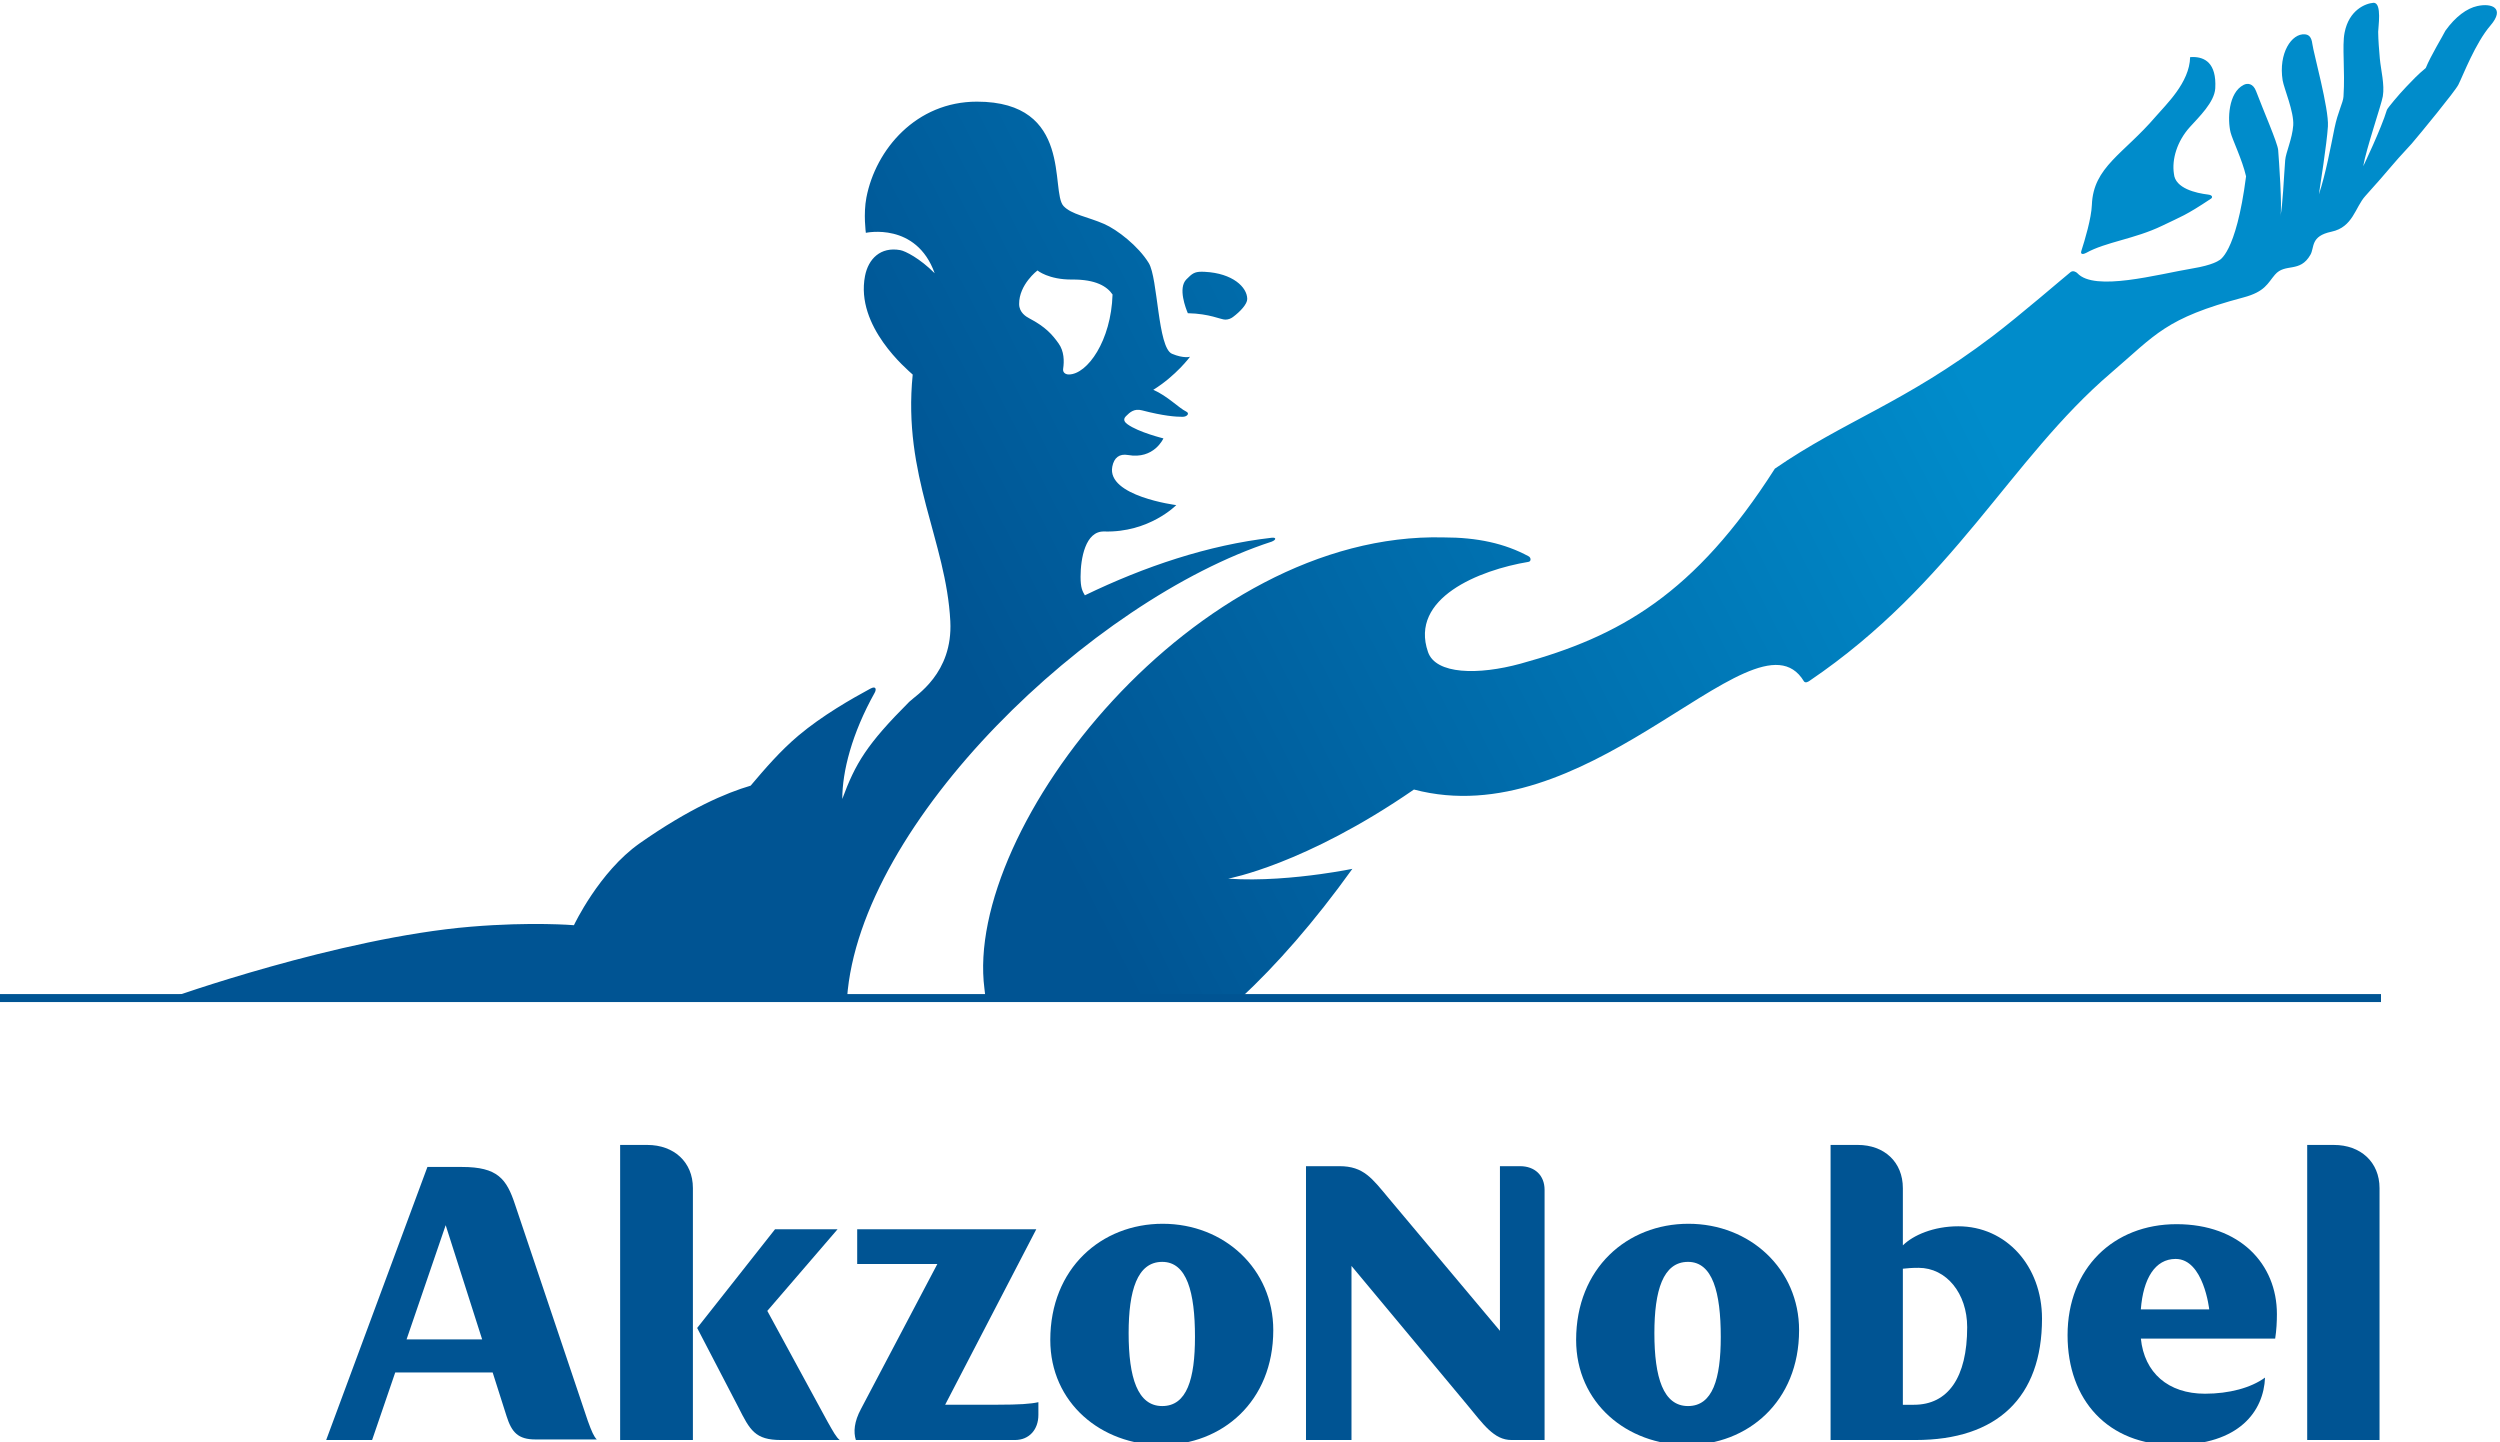 <?xml version="1.0" encoding="UTF-8"?>
<!-- Creator: CorelDRAW 2019 (64-Bit) -->
<svg xmlns="http://www.w3.org/2000/svg" xmlns:xlink="http://www.w3.org/1999/xlink" xmlns:xodm="http://www.corel.com/coreldraw/odm/2003" xml:space="preserve" width="50mm" height="28.844mm" version="1.1" style="shape-rendering:geometricPrecision; text-rendering:geometricPrecision; image-rendering:optimizeQuality; fill-rule:evenodd; clip-rule:evenodd" viewBox="0 0 5000 2884.4">
 <defs>
  <style type="text/css">
   <![CDATA[
    .fil8 {fill:#005493;fill-rule:nonzero}
    .fil5 {fill:#76B82A;fill-rule:nonzero}
    .fil4 {fill:#C8D300;fill-rule:nonzero}
    .fil3 {fill:#E30613;fill-rule:nonzero}
    .fil1 {fill:#E8308A;fill-rule:nonzero}
    .fil0 {fill:#F18700;fill-rule:nonzero}
    .fil2 {fill:#FFED00;fill-rule:nonzero}
    .fil6 {fill:white;fill-rule:nonzero}
    .fil7 {fill:url(#id0)}
   ]]>
  </style>
  <linearGradient id="id0" gradientUnits="userSpaceOnUse" x1="357.71" y1="2034.2" x2="4836.3" y2="-255.77">
   <stop offset="0" style="stop-opacity:1; stop-color:#005493"></stop>
   <stop offset="0.341" style="stop-opacity:1; stop-color:#005493"></stop>
   <stop offset="0.749" style="stop-opacity:1; stop-color:#008CCB"></stop>
   <stop offset="1" style="stop-opacity:1; stop-color:#008CCB"></stop>
  </linearGradient>
 </defs>
<symbol id="Fm3-61-0" viewBox="177163.88 -412764.73 78115.75 77813.89">
 <polygon class="fil0" points="235345.1,-353796.2 195672.84,-392751.97 190480.27,-387866.14 208742.13,-369943.58 228471.05,-347328.16 "></polygon>
 <polygon class="fil1" points="184023.82,-381791.08 221221.13,-340506.52 215316.69,-334950.84 198538.05,-354268.6 177163.88,-375336.42 "></polygon>
 <polygon class="fil2" points="241936.36,-359998.1 209236.36,-393043.18 203864.72,-400459.91 196231.04,-393277.21 220758.12,-370823.23 235845.02,-354266.45 "></polygon>
 <polygon class="fil3" points="190029.6,-387442.11 203490.51,-372296.93 228484.92,-347341.22 222230.03,-341455.8 191962.69,-374642.41 183792.88,-381573.79 "></polygon>
 <polygon class="fil4" points="248424.06,-366102.5 234125.55,-380459.67 211257.76,-407416.3 203651.27,-400259.11 235765.97,-368810.63 242187.16,-360234.11 "></polygon>
 <polygon class="fil5" points="216941.97,-412764.73 230403.08,-397619.63 255279.63,-372552.76 248312.59,-365997.61 218875.33,-399965.25 210705.14,-406896.31 "></polygon>
</symbol>
<symbol id="Fm4-63-0" viewBox="118558.3 -413721.54 77773.75 78143.62">
 <polygon class="fil0" points="138555.09,-354368.3 175096.55,-396274.91 169912.17,-401169.45 153100.93,-381879.67 131691.87,-360847.87 "></polygon>
 <polygon class="fil1" points="163465.92,-407255.34 124453.43,-367681.64 118558.3,-373247.21 136849.93,-391138.89 156616.88,-413721.54 "></polygon>
 <polygon class="fil2" points="145135.89,-348155.37 176189.37,-382752.36 183275.44,-388553.23 175653.85,-395748.77 154689.68,-369936.72 139054.08,-353897.08 "></polygon>
 <polygon class="fil3" points="169462.23,-401594.25 155139.59,-387261.24 131705.73,-360834.73 125460.68,-366730.63 156799.24,-398907.6 163235.35,-407473.01 "></polygon>
 <polygon class="fil4" points="151613.29,-342040.02 165099.71,-357162.55 190656.83,-381584.47 183062.34,-388754.4 153568.07,-354836.12 145386.34,-347918.92 "></polygon>
 <polygon class="fil5" points="196332.05,-376226.53 182009.55,-361893.31 158457.68,-335577.92 151502,-342145.13 183669.33,-373539.6 190105.06,-382105.4 "></polygon>
</symbol>
<symbol id="Fm0-21-0" viewBox="47000.86 -193909.84 136499.98 138000">
 <polygon class="fil6" points="101783.26,-193909.84 128783.25,-193909.84 183500.84,-55909.84 47000.86,-55909.84 "></polygon>
</symbol>
<symbol id="Fm0-28-0" viewBox="159229.06 -390415.09 55122.37 55728.13">
 <polygon class="fil6" points="181351.68,-390415.09 192254.99,-390415.09 214351.43,-334686.96 159229.06,-334686.96 "></polygon>
</symbol>
<symbol id="Fm0-35-0" viewBox="241740.56 -193909.87 136500.03 138000.03">
 <polygon class="fil6" points="323458.19,-193909.84 296458.16,-193909.87 241740.56,-55909.84 378240.59,-55909.84 "></polygon>
</symbol>
<symbol id="Fm0-42-0" viewBox="193181.08 -397963.91 62241.29 63199.96">
 <polygon class="fil6" points="201121.9,-397963.91 193181.08,-390492.18 215277.25,-334763.95 255422.37,-372537.59 "></polygon>
</symbol>
<symbol id="Fm0-55-0" viewBox="47232.49 -193756.98 136155.68 137577.65">
 <polygon class="fil0" points="115012.43,-56179.95 120454.76,-193756.97 138110.37,-193756.97 135589.07,-130444.89 138385.58,-56179.95 "></polygon>
 <polygon class="fil1" points="160063.39,-193756.98 163036.28,-56179.96 183112.55,-56179.96 180591.35,-119491.3 183388.17,-193756.98 "></polygon>
 <polygon class="fil2" points="92601.12,-56179.95 95499.15,-171265.8 92601.12,-193756.97 118556.74,-193756.97 112425.89,-111641.06 113312.91,-56179.95 "></polygon>
 <polygon class="fil3" points="139642.72,-193756.98 141066.78,-143600.66 138338.26,-56179.96 159606.03,-56179.96 157876.75,-167392.8 160848.62,-193756.98 "></polygon>
 <polygon class="fil4" points="70542.03,-56179.95 71965.67,-106336.2 67463.3,-193756.97 93326.82,-193756.97 88775.25,-82544.09 91748.24,-56179.95 "></polygon>
 <polygon class="fil5" points="48136.13,-193756.98 49559.69,-143600.66 47232.49,-56179.33 70920.95,-56179.96 66369.38,-167392.8 69342.34,-193756.98 "></polygon>
</symbol>
<symbol id="Fm0-49-0" viewBox="118369.37 -398628.68 62252.23 63194.14">
 <polygon class="fil6" points="180621.6,-391143.62 172693.34,-398628.68 118369.37,-373275.53 158451,-335434.54 "></polygon>
</symbol>
<symbol id="Fm1-57-0" viewBox="159322.6 -390353.37 54983.32 55557.55">
 <polygon class="fil0" points="186693.96,-334796.09 188891.73,-390353.37 196021.55,-390353.37 195003.36,-364786.26 196132.67,-334796.09 "></polygon>
 <polygon class="fil1" points="204886.75,-390353.35 206087.29,-334796.07 214194.65,-334796.07 213176.5,-360362.9 214305.92,-390353.35 "></polygon>
 <polygon class="fil2" points="177643.68,-334796.09 178813.98,-381270.82 177643.68,-390353.37 188125.27,-390353.37 185649.47,-357192.75 186007.65,-334796.09 "></polygon>
 <polygon class="fil3" points="196640.35,-390353.35 197215.41,-370098.86 196113.58,-334796.07 204702.06,-334796.07 204003.74,-379706.8 205203.89,-390353.35 "></polygon>
 <polygon class="fil4" points="168735.62,-334796.09 169310.51,-355050.51 167492.36,-390353.37 177936.74,-390353.37 176098.7,-345442.6 177299.27,-334796.09 "></polygon>
 <polygon class="fil5" points="159687.51,-390353.35 160262.4,-370098.86 159322.6,-334795.82 168888.63,-334796.07 167050.58,-379706.8 168251.16,-390353.35 "></polygon>
</symbol>
<symbol id="Fm2-59-0" viewBox="241853.26 -193756.98 136155.66 137577.65">
 <polygon class="fil0" points="310229.02,-56179.95 304786.68,-193756.97 287131.03,-193756.97 289652.34,-130444.89 286855.87,-56179.95 "></polygon>
 <polygon class="fil1" points="265178.04,-193756.98 262205.15,-56179.96 242128.88,-56179.96 244650.08,-119491.3 241853.26,-193756.98 "></polygon>
 <polygon class="fil2" points="332640.33,-56179.95 329742.26,-171265.8 332640.33,-193756.97 306684.71,-193756.97 312815.53,-111641.06 311928.5,-56179.95 "></polygon>
 <polygon class="fil3" points="285598.71,-193756.98 284174.65,-143600.66 286903.17,-56179.96 265635.4,-56179.96 267364.68,-167392.8 264392.81,-193756.98 "></polygon>
 <polygon class="fil4" points="354699.42,-56179.95 353275.78,-106336.2 357778.11,-193756.97 331914.59,-193756.97 336466.17,-82544.09 333493.2,-56179.95 "></polygon>
 <polygon class="fil5" points="377105.28,-193756.98 375681.68,-143600.66 378008.92,-56179.33 354320.46,-56179.96 358872.03,-167392.8 355899.07,-193756.98 "></polygon>
</symbol>
 <g id="Warstwa_x0020_1">
  <g id="_2083937567712">
   <path class="fil7" d="M4746.68 5.63c-15.47,1.2 -48.73,14.07 -57.51,59.72l0 0c-5.36,27.15 1.27,75.3 -2.2,127.94l0 0c-0.76,12.2 -11.25,30.13 -17.95,62.98l0 0c-7.7,37.6 -16.94,89.27 -31.21,132.54l0 0c2.02,-14.58 15.77,-100.33 18.02,-135.94l0 0c2.25,-35.45 -28.95,-147.3 -31.14,-165.03l0 0c-1.79,-14.32 -7.3,-18.48 -14.82,-19.18l0 0c-26.54,-2.37 -53.22,37.76 -44.59,92.03l0 0c2.7,16.26 23.08,63.21 21.19,90.09l0 0c-1.89,26.86 -14.86,54.3 -16.08,69.51l0 0c-2.96,37.76 -4.78,88.94 -9.55,112.5l0 0c3.85,-18.87 -2.99,-112.91 -4.52,-132.89l0 0c-1.2,-14.2 -30.15,-80.29 -44.06,-117.35l0 0c-5.9,-15.84 -16.98,-16.76 -24.74,-12.87l0 0c-31.24,15.62 -32.6,69.84 -26.36,95.09l0 0c3.67,14.71 23.27,54.35 30.98,87.89l0 0c-20.19,156.82 -54.34,168.18 -54.34,168.18l0 0c0,0 -11.75,9.31 -52.29,15.96l0 0c-71.19,11.97 -196.16,46.89 -230.72,9.64l0 0c-2.32,-2.52 -8.8,-6.18 -13.81,-2.09l0 0c-10.72,8.42 -101.58,86.89 -156.54,128.56l0 0c-175.09,132.77 -296.25,169 -434.71,264.41l0 0c-160.24,251.15 -310.42,335.6 -508.39,389.97l0 0c-85.03,23.28 -169.84,21.65 -185.3,-23.25l0 0c-37.41,-107.81 102.23,-163.94 201,-180.33l0 0c5.34,-0.82 5.44,-8.25 0.26,-11.08l0 0c-47.74,-25.86 -102.68,-37.81 -170.05,-37.81l0 0c-497.15,-12.38 -960.31,580.61 -918.34,902.72l0 0c0.61,6.43 1.51,12.69 2.45,19.02l0 0 509.84 0c71.74,-66.6 147.15,-152.35 223.58,-258.89l0 0c0,0 -25.55,5.29 -63.9,10.58l0 0c-49.42,6.84 -120.06,13.65 -184.59,9.09l0 0c0.46,-0.24 153.09,-27.52 371.63,-178.29l0 0c169.56,44.83 332.13,-36.69 466.4,-118.2l0 0c149.24,-90.6 263.5,-181.22 313.46,-98.35l0 0c2.96,4.74 9.65,0.38 11.52,-1l0 0c288,-195.42 401.01,-443.27 602.6,-615.58l0 0c90.33,-77.3 108.09,-109.26 264.94,-151.02l0 0c43.57,-11.55 48.44,-28.49 63.08,-45.5l0 0c20.47,-23.99 49.85,-2.73 70.98,-39.92l0 0c8.43,-14.78 -0.48,-37.19 42.15,-46.1l0 0c42.99,-9.12 47.21,-48.84 67.63,-71.38l0 0c53.4,-59.12 46.79,-55.37 92.72,-104.69l0 0c17.17,-20.04 86.74,-104.69 93.35,-117.89l0 0c9.78,-19.45 33.82,-83.07 64.33,-118.6l0 0c29.21,-34.18 3.21,-45.24 -26.45,-38.72l0 0c-20.67,4.54 -43.57,20.95 -63.87,49.41l0 0c-5.34,11.01 -29.02,49.48 -39.26,74.57l0 0c-16.77,13.89 -26.45,24.48 -38.85,37.4l0 0c-15.42,16.03 -37.71,42.89 -38.83,46.33l0 0c-11.56,38.32 -47.33,112.66 -47.33,112.66l0 0c5.31,-33.21 36.5,-123.56 39.19,-139.97l0 0c3.83,-23.44 -3.81,-51.92 -6.01,-75.36l0 0c-1.52,-17.84 -3.08,-35.61 -3.31,-53.41l0 0c-0.15,-7.96 8.09,-58.12 -8.99,-58.12l0 0c-0.23,0 -0.45,0 -0.69,0.02zm-366.43 108.65c-0.99,51.06 -48.8,95.37 -68.79,118.76l0 0c-64.26,75.15 -124.96,100.63 -127.72,176.8l0 0c-1.04,26.99 -14.14,70.62 -21.06,92.03l0 0c-2.6,7.89 4.52,6.71 9.37,4.03l0 0c39.92,-22.25 97.05,-27.72 152.17,-54.35l0 0c37.91,-18.4 46.41,-19.98 97.77,-54.22l0 0c3.3,-2.06 3.76,-7.07 -5.71,-8.17l0 0c-23.93,-2.88 -66.12,-12.25 -68.42,-41.56l0 0c-4.55,-29.09 6.43,-65.35 31.94,-93.55l0 0c17.94,-19.92 49.11,-49.58 50.72,-77.38l0 0c2.88,-51.13 -21.65,-62.62 -44.57,-62.62l0 0c-1.92,0 -3.83,0.11 -5.7,0.23zm-2647.45 280.83c-6.3,32.78 -1.09,70.54 -1.09,70.54l0 0c0,0 100.81,-22.14 137.64,80.82l0 0c-29.86,-29.87 -58.64,-44.37 -68.77,-46.23l0 0c-39.72,-7.2 -63.97,17.74 -70.54,51.72l0 0c-19.57,101.09 84.6,187.12 95.38,197.2l0 0c-20.42,203.03 66.88,331.89 75.23,493.35l0 0c5.36,104.62 -69.46,148.48 -82.15,161.11l0 0c-85.03,85.13 -107.62,123.02 -133.92,194.32l0 0c0,-54.91 18.99,-130.5 64.79,-212.47l0 0c3.5,-6.18 3.3,-14.68 -8.91,-8.04l0 0c-37.32,20.19 -95.65,53.43 -143.44,93.61l0 0c-36.94,31.15 -66.91,66.29 -95.76,100.3l0 0c-49.16,14.42 -122.68,45.69 -221.86,115.23l0 0c-81.2,57 -131.54,163.84 -131.54,163.84l0 0c0,0 -83.96,-7.2 -206.27,2.99l0 0c-263.55,21.97 -602.99,143.16 -602.99,143.16l1355.45 0c25.05,-352.36 488.94,-796.04 849.29,-913.24l0 0c9.6,-3.83 9.47,-8.91 0,-7.81l0 0c-126.7,14.45 -254.51,57.51 -373.6,115.13l0 0c-4.9,-8.3 -8.6,-14.88 -8.6,-37.07l0 0c0,-36.58 9.62,-91.69 47.15,-90.6l0 0c90.13,2.71 144.23,-52.76 144.23,-52.76l0 0c0,0 -139.35,-17.82 -127.92,-76.94l0 0c3.42,-17.87 14.17,-26.3 31.35,-23.26l0 0c52.25,9.32 70.91,-33.23 70.91,-33.23l0 0c0,0 -49.98,-12.33 -71.73,-28.19l0 0c-4.44,-3.24 -10.49,-8.78 -3.39,-16.03l0 0c8.45,-8.63 17.02,-15.83 32.31,-11.87l0 0c42.56,11.11 67.12,12.97 81.26,12.94l0 0c8.91,-0.1 14.52,-6.74 7.4,-10.34l0 0c-15.57,-7.65 -37.21,-31.01 -66.12,-43.67l0 0c45.65,-28.24 73.5,-66.15 73.5,-66.15l0 0c0,0 -12.53,4.04 -36.12,-5.92l0 0c-28.72,-12.2 -27.9,-151.3 -46.46,-181.46l0 0c-20.91,-34.15 -63.42,-67 -89.3,-78.23l0 0c-33.37,-14.51 -65.25,-18.8 -81.13,-35.79l0 0c-26.9,-29.06 20.24,-208.77 -173.25,-208.77l0 0c-121.21,0 -202.39,95.21 -221.03,191.81zm393.47 342.59c2.35,-15.63 2.04,-35.21 -9.06,-50.77l0 0c-12.59,-17.7 -26,-33.12 -58.65,-50.27l0 0c-6.53,-3.4 -20.16,-11.69 -20.29,-28.49l0 0c-0.36,-39.21 36.66,-67.26 36.66,-67.26l0 0c0,0 22.11,18.58 69.36,18.17l0 0c47.17,-0.44 69.95,13.78 80.82,29.94l0 0c-2.83,92.39 -50.24,159.45 -87.23,159.94l0 0c-8.14,0 -12.58,-4.9 -11.61,-11.26zm246.62 -179.08c-17.49,17.41 -1.07,58.61 2.78,67.8l0 0c43.73,0.84 65.76,12.84 75.03,12.84l0 0c5.77,-0.02 11.03,-2.12 15.11,-5.15l0 0c14.81,-11.01 28.83,-26.09 28.67,-36.23l0 0c-0.16,-23.66 -29.25,-51.34 -84.49,-54.22l0 0c-2.36,-0.16 -4.45,-0.21 -6.42,-0.21l0 0c-0.05,0 -0.07,0 -0.12,0l0 0c-14.78,0 -19.43,3.99 -30.56,15.17l0 0z"></path>
   <path class="fil8" d="M1711.7 2880.02l318.33 0c28.01,0 46.75,-20.6 46.75,-50.21l0 -25.46c-15.27,3.47 -38.25,5.06 -81.64,5.06l-104.8 0 182.23 -350.88 -358.19 0 0 69.51 160.29 0 -152.73 289.89c-13.63,25.43 -15.27,45.83 -10.24,62.09z"></path>
   <path class="fil8" d="M1394.34 2655.96l82.48 158.64c23.05,45.69 33.21,65.43 85.18,65.43l117.41 0c-6.74,-5.26 -12.82,-16.27 -24.72,-37.43l-120.08 -220.81 140.51 -163.26 -125.06 0 -155.72 197.43z"></path>
   <path class="fil8" d="M1240.27 2880.02l145.53 0 0 -503.93c0,-52.25 -38.29,-86.2 -91.03,-86.2l-54.5 0 0 590.13z"></path>
   <path class="fil8" d="M813.11 2678.85l78.24 -228.48 72.96 228.48 -151.2 0zm362.52 162.92l-145.46 -432.47c-17.02,-51.64 -34.87,-75.38 -106.37,-75.38l-68.97 0 -202.47 546.09 91.85 0 46.23 -135.04 194.88 0 27.83 87.41c10.21,32.21 22.95,46.53 57.87,46.53l122.54 0c-5.9,-5.95 -10.22,-15.92 -17.93,-37.14z"></path>
   <path class="fil8" d="M2324.45 2812.11c-49.3,0 -67.19,-56.89 -67.19,-145.89 0,-84.73 17.07,-142.47 67.19,-142.47 49.44,0 65.5,61.07 65.5,149.98 0,84.16 -16.06,138.38 -65.5,138.38zm-1.61 77.87c120.82,0 223.7,-86.37 223.7,-229.65 0,-122.18 -97.8,-212.78 -221.15,-212.78 -122.54,0 -224.82,88.94 -224.82,232.36 0,126.13 102.28,210.07 222.27,210.07z"></path>
   <path class="fil8" d="M2611.98 2880.02l91 0 0 -348.18 231.31 277.7c32.42,39.13 53.66,70.48 88.59,70.48l66.27 0 0 -500.32c0,-28.85 -19.46,-47.36 -49.23,-47.36l-40.05 0 0 329.29 -222.42 -265.06c-33.13,-39.67 -50.16,-64.23 -98.56,-64.23l-66.91 0 0 547.68z"></path>
   <path class="fil8" d="M3376.06 2812.11c-49.46,0 -67.3,-56.89 -67.3,-145.84 0,-84.78 17.05,-142.52 67.3,-142.52 49.26,0 65.47,61.19 65.47,150.18 0,83.96 -16.21,138.18 -65.47,138.18zm-1.74 77.87c120.82,0 223.85,-86.37 223.85,-229.65 0,-122 -97.93,-212.78 -221.3,-212.78 -122.59,0 -224.62,88.94 -224.62,232.36 0,126.26 102.03,210.07 222.07,210.07z"></path>
   <path class="fil8" d="M4281.65 2618.83c4.73,-61.95 28.62,-100.96 69.59,-100.96 56.19,0 67.22,100.96 67.22,100.96l-136.81 0zm268.71 58.36c2.61,-16.87 3.45,-33.88 3.45,-49.09 0,-100.07 -74.03,-179.74 -200.78,-179.74 -125.92,0 -217.9,88.12 -217.9,222.12 0,129.73 80.87,219.51 212.72,219.51 131.93,0 179.49,-68.62 182.22,-134.79 -28.21,20.48 -71.56,32.25 -120.11,32.25 -73.67,0 -121.36,-41.92 -128.23,-110.26l268.63 0z"></path>
   <path class="fil8" d="M3827.83 2809.54l-22.11 0 0 -272.1c9.37,-0.97 17.11,-1.79 31.53,-1.79 55.37,0 97.11,51.03 97.11,118.74 0,100.8 -38.39,155.15 -106.53,155.15zm88.63 -356.96c-49.42,0 -90.27,17.85 -110.74,38.19l0 -114.47c0,-52.48 -37.42,-86.43 -90.11,-86.43l-54.45 0 0 590.16 170.19 0c162.47,0 252.68,-84.86 252.68,-242.68 0,-105.94 -72.2,-184.77 -167.57,-184.77z"></path>
   <path class="fil8" d="M4614.4 2880.02l144.67 0 0 -503.69c0,-52.49 -38.26,-86.44 -91.06,-86.44l-53.61 0 0 590.13z"></path>
   <polygon class="fil8" points="4762,2004.11 -6.13,2004.11 -6.13,1988.16 4762,1988.16 "></polygon>
  </g>
 </g>
</svg>
